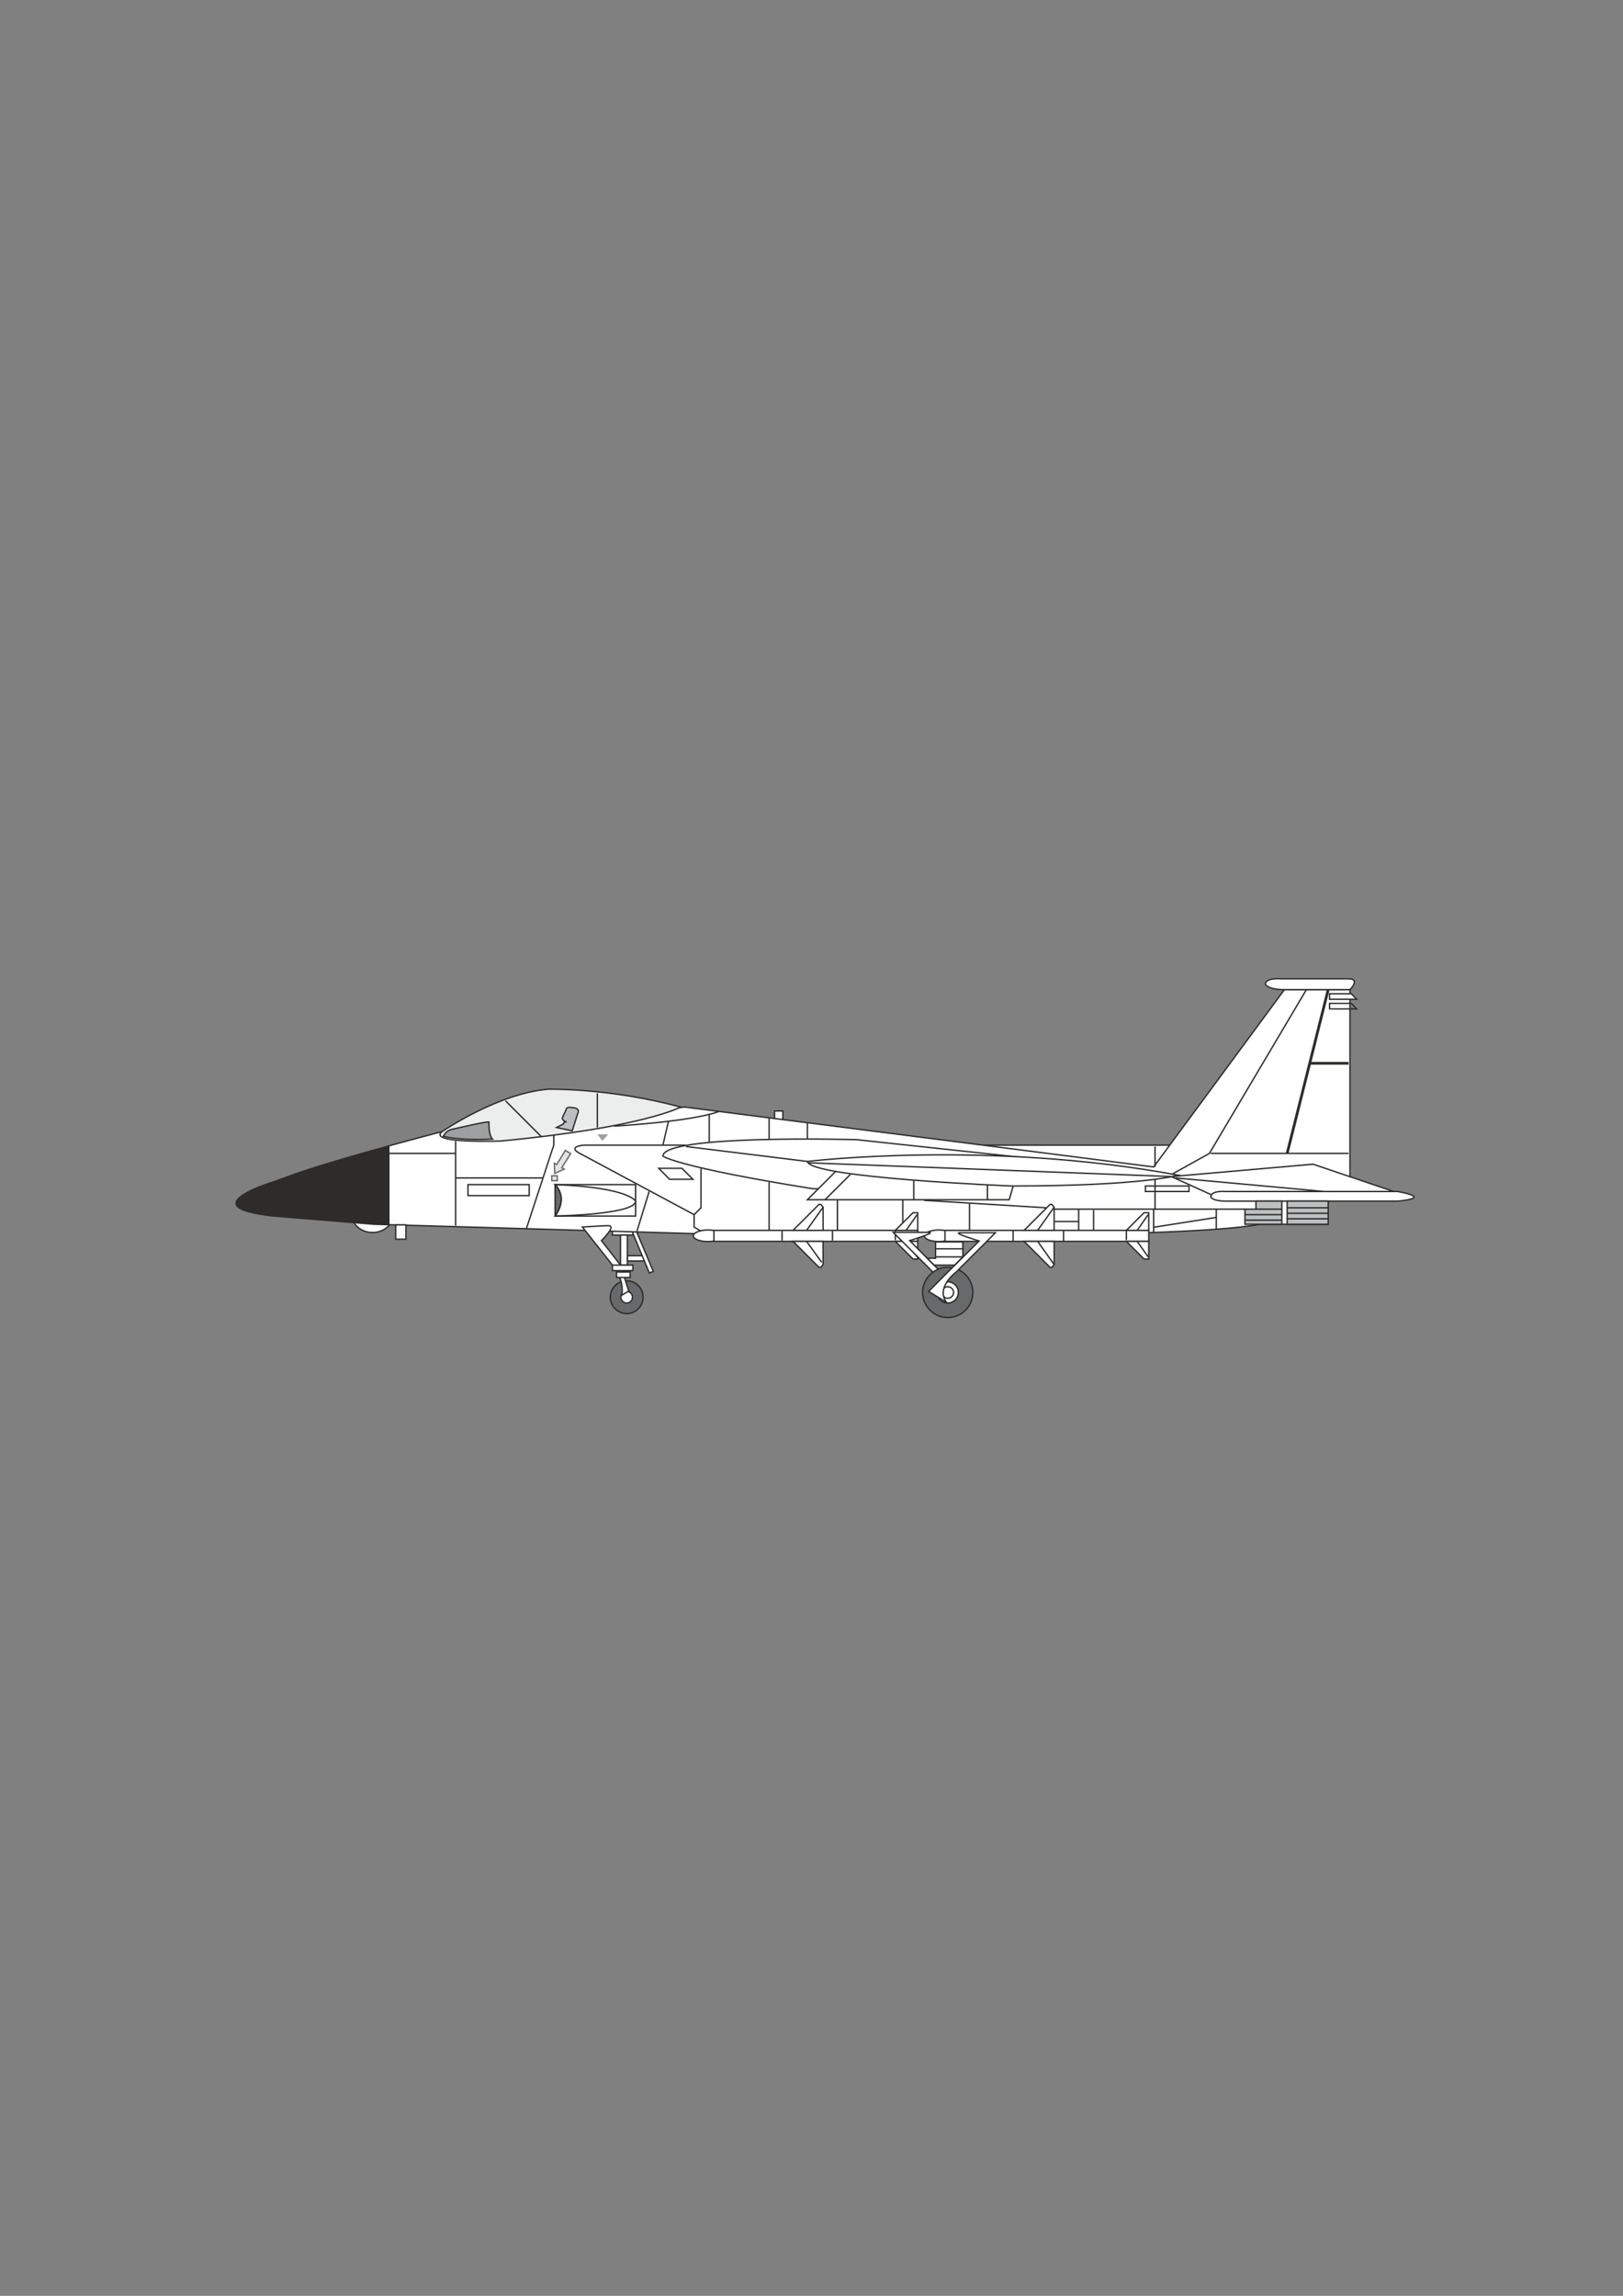 <?xml version="1.0" encoding="utf-8"?>
<!-- Created by UniConvertor 2.0rc4 (https://sk1project.net/) -->
<svg xmlns="http://www.w3.org/2000/svg" height="841.89pt" viewBox="0 0 595.276 841.89" width="595.276pt" version="1.1" xmlns:xlink="http://www.w3.org/1999/xlink" id="9d93b6e1-f60e-11ea-a26f-dcc15c148e23">

<rect x="0" y="0" width="595.276" height="841.89" fill="#808080" stroke="none"/>

<g>
	<path style="stroke:#2d2c2b;stroke-width:0.504;stroke-miterlimit:10.433;fill:#ffffff;" d="M 236.15,462.417 L 236.15,460.473 230.102,460.473 230.102,462.417 236.15,462.417 Z" />
	<path style="stroke:#2d2c2b;stroke-width:0.504;stroke-miterlimit:10.433;fill:#ffffff;" d="M 239.606,466.233 L 232.262,448.737 230.894,449.313 238.166,466.809 239.606,466.233 Z" />
	<path style="stroke:#2d2c2b;stroke-width:0.504;stroke-miterlimit:10.433;fill:#ffffff;" d="M 232.118,452.913 L 232.118,450.465 224.63,450.465 224.63,452.913 232.118,452.913 Z" />
	<path style="stroke:#2d2c2b;stroke-width:0.504;stroke-miterlimit:10.433;fill:#68696a;" d="M 229.886,469.689 C 233.198,469.689 235.862,472.353 235.862,475.665 235.862,478.977 233.198,481.713 229.886,481.713 226.574,481.713 223.838,478.977 223.838,475.665 223.838,472.353 226.574,469.689 229.886,469.689 L 229.886,469.689 Z" />
	<path style="stroke:#2d2c2b;stroke-width:0.504;stroke-miterlimit:10.433;fill:#ffffff;" d="M 436.094,431.457 L 436.094,419.937 361.142,419.937 361.142,431.457 436.094,431.457 Z" />
	<path style="stroke:#2d2c2b;stroke-width:0.504;stroke-miterlimit:10.433;fill:#ffffff;" d="M 287.126,411.945 L 287.126,407.409 284.102,407.409 284.102,411.945 287.126,411.945 Z" />
	<path style="stroke:#2d2c2b;stroke-width:0.504;stroke-miterlimit:10.433;fill:#ffffff;" d="M 136.646,451.977 C 140.894,451.977 144.422,448.881 144.422,444.921 144.422,441.033 140.894,437.865 136.646,437.865 132.326,437.865 128.87,441.033 128.87,444.921 128.87,448.881 132.326,451.977 136.646,451.977 L 136.646,451.977 Z" />
	<path style="stroke:#2d2c2b;stroke-width:0.504;stroke-miterlimit:10.433;fill:#ffffff;" d="M 100.142,433.905 C 100.142,433.905 69.614,442.473 100.142,445.929 L 137.15,448.953 273.086,452.913 C 273.086,452.913 431.126,454.929 462.086,448.953 L 487.142,448.953 487.142,435.921 495.134,434.409 495.134,362.913 471.086,362.913 423.134,427.929 251.126,405.969 162.134,414.969 C 162.134,414.969 108.134,428.937 100.142,433.905 L 100.142,433.905 Z" />
	<path style="stroke:#2d2c2b;stroke-width:0.504;stroke-miterlimit:10.433;fill:#eceded;" d="M 162.134,414.969 C 162.134,414.969 182.582,400.929 201.086,399.417 201.086,399.417 223.622,398.913 249.614,405.969 249.614,405.969 236.15,413.457 183.59,418.425 183.59,418.425 156.59,419.433 162.134,414.969 L 162.134,414.969 Z" />
	<path style="stroke:#2d2c2b;stroke-width:0.504;stroke-miterlimit:10.433;fill:#ffffff;" d="M 429.614,431.457 L 446.102,438.945 517.094,438.945 481.598,426.921 429.614,431.457 Z" />
	<path style="stroke:#2d2c2b;stroke-width:0.504;stroke-miterlimit:10.433;fill:#ffffff;" d="M 449.63,436.929 C 449.63,436.929 444.086,436.425 444.086,438.945 444.086,438.945 444.59,440.457 449.63,440.457 L 512.63,440.457 C 512.63,440.457 526.094,439.449 512.63,436.929 L 449.63,436.929 Z" />
	<path style="stroke:#2d2c2b;stroke-width:0.504;stroke-miterlimit:10.433;fill:#ffffff;" d="M 495.134,362.913 C 495.134,362.913 499.094,358.953 494.63,358.953 L 469.646,358.953 C 469.646,358.953 464.102,358.449 464.102,360.969 464.102,360.969 465.11,362.913 471.086,362.913 L 495.134,362.913 Z" />
	<path style="stroke:#2d2c2b;stroke-width:0.504;stroke-miterlimit:10.433;fill:#bcbec0;" d="M 487.142,448.953 L 487.142,440.457 472.094,440.457 472.094,448.953 487.142,448.953 Z" />
	<path style="stroke:#2d2c2b;stroke-width:0.504;stroke-miterlimit:10.433;fill:#bcbec0;" d="M 470.15,440.457 L 470.15,448.953 456.614,448.953 456.614,443.409 460.646,443.409 460.646,440.457 470.15,440.457 Z" />
	<path style="stroke:#2d2c2b;stroke-width:0.504;stroke-miterlimit:10.433;fill:#ffffff;" d="M 259.622,455.289 C 262.574,455.289 264.95,454.353 264.95,453.201 264.95,452.049 262.574,451.041 259.622,451.041 256.67,451.041 254.294,452.049 254.294,453.201 254.294,454.353 256.67,455.289 259.622,455.289 L 259.622,455.289 Z" />
	<path style="stroke:#2d2c2b;stroke-width:0.504;stroke-miterlimit:10.433;fill:#ffffff;" d="M 336.59,455.217 L 336.59,451.185 261.854,451.185 261.854,455.217 336.59,455.217 Z" />
	<path style="stroke:#2d2c2b;stroke-width:0.504;stroke-miterlimit:10.433;fill:#ffffff;" d="M 290.87,451.185 L 300.374,441.681 301.094,441.681 301.886,442.689 301.886,451.185 290.87,451.185 Z" />
	<path style="stroke:#2d2c2b;stroke-width:0.504;stroke-miterlimit:10.433;fill:#ffffff;" d="M 328.382,451.185 L 334.862,444.705 336.59,444.705 336.59,451.185 328.382,451.185 Z" />
	<path style="stroke:#2d2c2b;stroke-width:0.504;stroke-miterlimit:10.433;fill:none;" d="M 301.886,442.689 L 295.838,451.185" />
	<path style="stroke:#2d2c2b;stroke-width:0.504;stroke-miterlimit:10.433;fill:none;" d="M 336.374,445.425 L 332.342,451.185" />
	<path style="stroke:#2d2c2b;stroke-width:0.504;stroke-miterlimit:10.433;fill:#ffffff;" d="M 290.87,455.217 L 300.374,464.721 301.094,464.721 301.886,463.713 301.886,455.217 290.87,455.217 Z" />
	<path style="stroke:#2d2c2b;stroke-width:0.504;stroke-miterlimit:10.433;fill:#ffffff;" d="M 328.382,455.217 L 334.862,461.697 336.59,461.697 336.59,455.217 328.382,455.217 Z" />
	<path style="stroke:#2d2c2b;stroke-width:0.504;stroke-miterlimit:10.433;fill:none;" d="M 301.382,462.921 L 295.838,455.217" />
	<path style="stroke:#2d2c2b;stroke-width:0.504;stroke-miterlimit:10.433;fill:none;" d="M 336.374,460.905 L 332.342,455.217" />
	<path style="stroke:#2d2c2b;stroke-width:0.504;stroke-miterlimit:10.433;fill:none;" d="M 286.838,454.929 L 286.838,451.473" />
	<path style="stroke:#2d2c2b;stroke-width:0.504;stroke-miterlimit:10.433;fill:none;" d="M 305.342,454.929 L 305.342,451.473" />
	<path style="stroke:#2d2c2b;stroke-width:0.504;stroke-miterlimit:10.433;fill:none;" d="M 328.382,454.713 L 328.382,451.185" />
	<path style="stroke:#2d2c2b;stroke-width:0.504;stroke-miterlimit:10.433;fill:#ffffff;" d="M 344.366,455.289 C 347.318,455.289 349.694,454.353 349.694,453.201 349.694,452.049 347.318,451.041 344.366,451.041 341.414,451.041 339.038,452.049 339.038,453.201 339.038,454.353 341.414,455.289 344.366,455.289 L 344.366,455.289 Z" />
	<path style="stroke:#2d2c2b;stroke-width:0.504;stroke-miterlimit:10.433;fill:#ffffff;" d="M 421.334,455.217 L 421.334,451.185 346.598,451.185 346.598,455.217 421.334,455.217 Z" />
	<path style="stroke:#2d2c2b;stroke-width:0.504;stroke-miterlimit:10.433;fill:#ffffff;" d="M 375.614,451.185 L 385.118,441.681 385.838,441.681 386.63,442.689 386.63,451.185 375.614,451.185 Z" />
	<path style="stroke:#2d2c2b;stroke-width:0.504;stroke-miterlimit:10.433;fill:#ffffff;" d="M 413.126,451.185 L 419.606,444.705 421.334,444.705 421.334,451.185 413.126,451.185 Z" />
	<path style="stroke:#2d2c2b;stroke-width:0.504;stroke-miterlimit:10.433;fill:none;" d="M 386.63,442.689 L 380.582,451.185" />
	<path style="stroke:#2d2c2b;stroke-width:0.504;stroke-miterlimit:10.433;fill:none;" d="M 421.118,445.425 L 417.086,451.185" />
	<path style="stroke:#2d2c2b;stroke-width:0.504;stroke-miterlimit:10.433;fill:#ffffff;" d="M 375.614,455.217 L 385.118,464.721 385.838,464.721 386.63,463.713 386.63,455.217 375.614,455.217 Z" />
	<path style="stroke:#2d2c2b;stroke-width:0.504;stroke-miterlimit:10.433;fill:#ffffff;" d="M 413.126,455.217 L 419.606,461.697 421.334,461.697 421.334,455.217 413.126,455.217 Z" />
	<path style="stroke:#2d2c2b;stroke-width:0.504;stroke-miterlimit:10.433;fill:none;" d="M 386.63,463.713 L 380.582,455.217" />
	<path style="stroke:#2d2c2b;stroke-width:0.504;stroke-miterlimit:10.433;fill:none;" d="M 421.118,460.905 L 417.086,455.217" />
	<path style="stroke:#2d2c2b;stroke-width:0.504;stroke-miterlimit:10.433;fill:none;" d="M 371.582,455.073 L 371.582,451.185" />
	<path style="stroke:#2d2c2b;stroke-width:0.504;stroke-miterlimit:10.433;fill:none;" d="M 390.086,455.217 L 390.086,451.185" />
	<path style="stroke:#2d2c2b;stroke-width:0.504;stroke-miterlimit:10.433;fill:none;" d="M 413.126,454.713 L 413.126,451.185" />
	<path style="stroke:#2d2c2b;stroke-width:0.504;stroke-miterlimit:10.433;fill:#ffffff;" d="M 148.886,454.425 L 148.886,449.169 145.142,449.169 145.142,454.425 148.886,454.425 Z" />
	<path style="stroke:#2d2c2b;stroke-width:0.504;stroke-miterlimit:10.433;fill:none;" d="M 142.622,420.441 L 142.622,448.953" />
	<path style="stroke:#2d2c2b;stroke-width:0.504;stroke-miterlimit:10.433;fill:none;" d="M 167.102,418.425 L 167.102,449.457" />
	<path style="stroke:#2d2c2b;stroke-width:0.504;stroke-miterlimit:10.433;fill:none;" d="M 193.094,450.465 L 203.102,419.937 203.102,416.409" />
	<path style="stroke:#2d2c2b;stroke-width:0.504;stroke-miterlimit:10.433;fill:none;" d="M 167.102,422.961 L 142.766,422.961" />
	<path style="stroke:#2d2c2b;stroke-width:0.504;stroke-miterlimit:10.433;fill:none;" d="M 199.142,431.961 L 167.246,431.961" />
	<path style="stroke:#2d2c2b;stroke-width:0.504;stroke-miterlimit:10.433;fill:none;" d="M 233.126,445.929 L 233.126,434.409 203.606,434.409 203.606,445.929 233.126,445.929 Z" />
	<path style="stroke:#2d2c2b;stroke-width:0.504;stroke-miterlimit:10.433;fill:none;" d="M 203.606,434.409 C 203.606,434.409 208.646,438.945 203.606,445.929 203.606,445.929 233.126,445.425 233.126,440.457 233.126,440.457 230.606,435.417 203.606,434.409 L 203.606,434.409 Z" />
	<path style="stroke:#2d2c2b;stroke-width:0.504;stroke-miterlimit:10.433;fill:none;" d="M 251.486,419.937 L 214.118,419.937 C 214.118,419.937 207.134,420.441 213.614,423.465 L 254.582,445.425 254.582,449.961 257.102,451.473" />
	<path style="stroke:#2d2c2b;stroke-width:0.504;stroke-miterlimit:10.433;fill:none;" d="M 254.582,445.425 L 257.102,442.905 257.102,428.433" />
	<path style="stroke:#2d2c2b;stroke-width:0.504;stroke-miterlimit:10.433;fill:none;" d="M 282.086,433.473 L 282.086,450.969" />
	<path style="stroke:#2d2c2b;stroke-width:0.504;stroke-miterlimit:10.433;fill:none;" d="M 307.142,440.169 L 307.142,451.041" />
	<path style="stroke:#2d2c2b;stroke-width:0.504;stroke-miterlimit:10.433;fill:none;" d="M 238.094,436.929 L 233.63,451.473" />
	<path style="stroke:#2d2c2b;stroke-width:0.504;stroke-miterlimit:10.433;fill:none;" d="M 282.086,409.929 L 282.086,417.849" />
	<path style="stroke:#2d2c2b;stroke-width:0.504;stroke-miterlimit:10.433;fill:none;" d="M 296.126,411.657 L 296.126,417.777" />
	<path style="stroke:#2d2c2b;stroke-width:0.504;stroke-miterlimit:10.433;fill:none;" d="M 260.126,408.633 L 260.126,418.929" />
	<path style="stroke:#2d2c2b;stroke-width:0.504;stroke-miterlimit:10.433;fill:none;" d="M 245.222,411.009 L 243.134,419.937" />
	<path style="stroke:#2d2c2b;stroke-width:0.504;stroke-miterlimit:10.433;fill:none;" d="M 331.118,439.953 L 331.118,448.449" />
	<path style="stroke:#2d2c2b;stroke-width:0.504;stroke-miterlimit:10.433;fill:#ffffff;" d="M 379.142,424.905 L 314.126,417.921 C 314.126,417.921 243.134,415.905 243.134,423.969 243.134,423.969 248.102,427.929 298.142,435.921 298.142,435.921 380.15,437.937 379.142,424.905 L 379.142,424.905 Z" />
	<path style="stroke:#2d2c2b;stroke-width:0.504;stroke-miterlimit:10.433;fill:none;" d="M 456.614,443.409 L 423.638,443.409 423.638,432.465" />
	<path style="stroke:#2d2c2b;stroke-width:0.504;stroke-miterlimit:10.433;fill:none;" d="M 194.102,438.441 L 194.102,434.409 171.638,434.409 171.638,438.441 194.102,438.441 Z" />
	<path style="stroke:#2d2c2b;stroke-width:0.504;stroke-miterlimit:10.433;fill:#ffffff;" d="M 306.638,429.441 L 296.126,439.953 370.142,439.953 373.094,429.945 306.638,429.441 Z" />
	<path style="stroke:#2d2c2b;stroke-width:0.504;stroke-miterlimit:10.433;fill:none;" d="M 311.894,430.665 L 302.606,439.953" />
	<path style="stroke:#2d2c2b;stroke-width:0.504;stroke-miterlimit:10.433;fill:none;" d="M 335.15,432.969 L 335.15,439.953" />
	<path style="stroke:#2d2c2b;stroke-width:0.504;stroke-miterlimit:10.433;fill:none;" d="M 362.15,433.473 L 362.15,439.953" />
	<path style="stroke:#2d2c2b;stroke-width:0.504;stroke-miterlimit:10.433;fill:#ffffff;" d="M 296.126,425.913 C 296.126,425.913 362.15,417.921 432.134,430.953 432.134,430.953 419.102,434.913 371.15,434.913 371.15,434.913 297.134,431.961 296.126,425.913 L 296.126,425.913 Z" />
	<path style="stroke:#2d2c2b;stroke-width:0.504;stroke-miterlimit:10.433;fill:none;" d="M 296.63,426.417 L 429.614,431.457" />
	<path style="stroke:#2d2c2b;stroke-width:0.504;stroke-miterlimit:10.433;fill:none;" d="M 436.094,436.929 L 436.094,434.913 420.11,434.913 420.11,436.929 436.094,436.929 Z" />
	<path style="stroke:#2d2c2b;stroke-width:0.504;stroke-miterlimit:10.433;fill:none;" d="M 338.894,440.169 L 383.606,442.905" />
	<path style="stroke:#2d2c2b;stroke-width:0.504;stroke-miterlimit:10.433;fill:none;" d="M 386.846,443.409 L 423.638,443.409" />
	<path style="stroke:#2d2c2b;stroke-width:0.504;stroke-miterlimit:10.433;fill:none;" d="M 355.598,441.465 L 355.598,450.969" />
	<path style="stroke:#2d2c2b;stroke-width:0.504;stroke-miterlimit:10.433;fill:none;" d="M 401.102,443.697 L 401.102,451.185" />
	<path style="stroke:#2d2c2b;stroke-width:0.504;stroke-miterlimit:10.433;fill:none;" d="M 446.102,443.409 L 446.102,450.969" />
	<path style="stroke:#2d2c2b;stroke-width:0.504;stroke-miterlimit:10.433;fill:none;" d="M 423.134,443.553 L 423.134,451.905" />
	<path style="stroke:#2d2c2b;stroke-width:0.504;stroke-miterlimit:10.433;fill:none;" d="M 446.102,446.433 L 423.206,450.033" />
	<path style="stroke:#2d2c2b;stroke-width:0.504;stroke-miterlimit:10.433;fill:none;" d="M 487.142,442.905 L 472.238,442.905" />
	<path style="stroke:#2d2c2b;stroke-width:0.504;stroke-miterlimit:10.433;fill:none;" d="M 486.998,444.921 L 472.238,444.921" />
	<path style="stroke:#2d2c2b;stroke-width:0.504;stroke-miterlimit:10.433;fill:none;" d="M 486.998,446.937 L 472.238,446.937" />
	<path style="stroke:#2d2c2b;stroke-width:0.504;stroke-miterlimit:10.433;fill:none;" d="M 470.15,447.441 L 456.758,447.441" />
	<path style="stroke:#2d2c2b;stroke-width:0.504;stroke-miterlimit:10.433;fill:none;" d="M 470.15,445.425 L 456.758,445.425" />
	<path style="stroke:#2d2c2b;stroke-width:0.504;stroke-miterlimit:10.433;fill:none;" d="M 470.15,443.409 L 460.646,443.409" />
	<path style="stroke:#2d2c2b;stroke-width:0.504;stroke-miterlimit:10.433;fill:none;" d="M 430.118,430.449 L 443.582,422.961 479.15,362.913" />
	<path style="stroke:#2d2c2b;stroke-width:0.504;stroke-miterlimit:10.433;fill:none;" d="M 494.63,422.961 L 444.086,422.961" />
	<path style="stroke:#2d2c2b;stroke-width:1.008;stroke-miterlimit:10.433;fill:none;" d="M 494.63,389.913 L 480.59,389.913" />
	<path style="stroke:#2d2c2b;stroke-width:1.008;stroke-miterlimit:10.433;fill:none;" d="M 487.142,362.913 L 472.094,422.961" />
	<path style="stroke:#2d2c2b;stroke-width:0.504;stroke-miterlimit:10.433;fill:none;" d="M 487.646,367.953 L 487.646,369.969 497.582,369.969 495.638,367.953 487.646,367.953 Z" />
	<path style="stroke:#2d2c2b;stroke-width:0.504;stroke-miterlimit:10.433;fill:#ffffff;" d="M 487.646,364.425 L 487.646,366.441 497.582,366.441 495.638,364.425 487.646,364.425 Z" />
	<path style="stroke:#2d2c2b;stroke-width:0.504;stroke-miterlimit:10.433;fill:none;" d="M 423.638,420.441 L 423.638,427.929" />
	<path style="stroke:#2d2c2b;stroke-width:0.504;stroke-miterlimit:10.433;fill:none;" d="M 431.126,431.961 L 485.63,436.929" />
	<path style="stroke:#2d2c2b;stroke-width:0.504;stroke-miterlimit:10.433;fill:none;" d="M 296.126,425.913 L 251.63,420.441" />
	<path style="stroke:#2d2c2b;stroke-width:0.504;stroke-miterlimit:10.433;fill:none;" d="M 225.206,412.953 C 225.206,412.953 252.854,411.441 263.654,407.625" />
	<path style="stroke:#2d2c2b;stroke-width:0.504;stroke-miterlimit:10.433;fill:none;" d="M 185.39,403.665 L 198.638,416.913" />
	<path style="stroke:#2d2c2b;stroke-width:0.504;stroke-miterlimit:10.433;fill:none;" d="M 219.086,400.929 L 219.086,413.457" />
	<path style="stroke:#2d2c2b;stroke-width:0.504;stroke-miterlimit:10.433;fill:#ffffff;" d="M 229.886,473.577 C 231.038,473.577 231.974,474.513 231.974,475.665 231.974,476.889 231.038,477.825 229.886,477.825 228.662,477.825 227.726,476.889 227.726,475.665 227.726,474.513 228.662,473.577 229.886,473.577 L 229.886,473.577 Z" />
	<path style="stroke:#2d2c2b;stroke-width:0.504;stroke-miterlimit:10.433;fill:#ffffff;" d="M 230.102,463.929 L 230.102,452.913 227.582,452.913 227.582,463.929 230.102,463.929 Z" />
	<path style="stroke:#2d2c2b;stroke-width:0.504;stroke-miterlimit:10.433;fill:#ffffff;" d="M 327.59,451.905 L 342.134,466.449 C 342.134,466.449 349.622,471.921 345.59,477.465 L 352.142,473.433 345.086,466.449 333.638,454.929 C 333.638,454.929 343.79,451.905 340.622,451.905 339.11,451.905 327.59,451.905 327.59,451.905 L 327.59,451.905 Z" />
	<path style="stroke:#2d2c2b;stroke-width:0.504;stroke-miterlimit:10.433;fill:#68696a;" d="M 347.606,464.721 C 352.718,464.721 356.822,468.897 356.822,473.937 356.822,479.049 352.718,483.153 347.606,483.153 342.566,483.153 338.39,479.049 338.39,473.937 338.39,468.897 342.566,464.721 347.606,464.721 L 347.606,464.721 Z" />
	<path style="stroke:#2d2c2b;stroke-width:0.504;stroke-miterlimit:10.433;fill:#ffffff;" d="M 347.606,470.049 C 349.766,470.049 351.494,471.777 351.494,473.937 351.494,476.097 349.766,477.825 347.606,477.825 345.446,477.825 343.718,476.097 343.718,473.937 343.718,471.777 345.446,470.049 347.606,470.049 L 347.606,470.049 Z" />
	<path style="stroke:#2d2c2b;stroke-width:0.504;stroke-miterlimit:10.433;fill:#ffffff;" d="M 347.606,471.849 C 348.758,471.849 349.766,472.785 349.766,473.937 349.766,475.089 348.758,476.097 347.606,476.097 346.454,476.097 345.518,475.089 345.518,473.937 345.518,472.785 346.454,471.849 347.606,471.849 L 347.606,471.849 Z" />
	<path style="stroke:#2d2c2b;stroke-width:0.504;stroke-miterlimit:10.433;fill:#ffffff;" d="M 365.102,452.049 L 350.63,466.521 C 350.63,466.521 343.142,472.065 347.102,477.537 L 340.622,473.577 347.606,466.521 359.126,455.073 C 359.126,455.073 348.974,452.049 352.142,452.049 353.582,452.049 365.102,452.049 365.102,452.049 L 365.102,452.049 Z" />
	<path style="stroke:#2d2c2b;stroke-width:0.504;stroke-miterlimit:10.433;fill:#ffffff;" d="M 340.118,461.409 L 343.142,461.409 343.142,455.433 353.15,455.433 353.15,460.905 350.126,463.929 342.638,463.929 340.118,461.409 Z" />
	<path style="stroke:#2d2c2b;stroke-width:0.504;stroke-miterlimit:10.433;fill:#ffffff;" d="M 353.15,460.905 L 353.15,457.953 343.142,457.953 343.142,460.905 353.15,460.905 Z" />
	<path style="stroke:#2d2c2b;stroke-width:0.504;stroke-miterlimit:10.433;fill:#ffffff;" d="M 241.622,428.433 L 245.582,432.465 254.15,432.465 250.118,428.433 241.622,428.433 Z" />
	<path style="stroke:#2d2c2b;stroke-width:0.504;stroke-miterlimit:10.433;fill:none;" d="M 386.774,447.945 L 395.63,447.945" />
	<path style="stroke:#2d2c2b;stroke-width:0.504;stroke-miterlimit:10.433;fill:none;" d="M 395.63,451.041 L 395.63,443.409" />
	<path style="stroke:#68696a;stroke-width:0.504;stroke-miterlimit:10.433;fill:#e3e4e5;" d="M 207.35,421.881 L 209.294,423.033 206.054,428.217 206.918,428.721 203.462,430.305 203.318,426.561 204.182,427.065 207.35,421.881 Z" />
	<path style="fill:#9e9fa1;" d="M 219.086,415.977 L 223.046,415.977 220.958,418.353 219.086,415.977 Z" />
	<path style="stroke:#68696a;stroke-width:0.504;stroke-miterlimit:10.433;fill:#e3e4e5;" d="M 204.398,432.969 L 204.398,431.169 202.382,431.169 202.382,432.969 204.398,432.969 Z" />
	<path style="stroke-linejoin:bevel;stroke:#2d2c2b;stroke-width:0.504;stroke-miterlimit:10.433;fill:#68696a;" d="M 203.606,434.409 L 203.606,445.929 C 203.606,445.929 205.766,442.905 205.838,439.953 205.982,436.929 203.606,434.409 203.606,434.409 L 203.606,434.409 Z" />
	<path style="stroke:#2d2c2b;stroke-width:0.504;stroke-miterlimit:10.433;fill:#ffffff;" d="M 213.614,449.961 L 224.63,463.929 C 224.63,463.929 229.094,468.969 228.086,474.945 L 230.606,473.433 227.582,463.929 220.598,454.929 C 220.598,454.929 226.286,449.457 223.118,449.457 221.606,449.457 213.614,449.961 213.614,449.961 L 213.614,449.961 Z" />
	<path style="stroke:#2d2c2b;stroke-width:0.504;stroke-miterlimit:10.433;fill:#ffffff;" d="M 232.118,465.945 L 232.118,463.929 224.63,463.929 224.63,465.945 232.118,465.945 Z" />
	<path style="stroke:#2d2c2b;stroke-width:0.504;stroke-miterlimit:10.433;fill:#ffffff;" d="M 231.11,468.465 L 231.11,466.449 226.142,466.449 226.142,468.465 231.11,468.465 Z" />
	<path style="stroke:#2d2c2b;stroke-width:0.504;stroke-miterlimit:10.433;fill:#9e9fa1;" d="M 162.638,416.697 C 162.638,416.697 163.358,414.681 165.59,414.177 167.894,413.673 178.118,411.225 179.342,411.441 179.342,411.441 179.126,416.193 180.638,417.705 180.638,417.705 169.622,418.425 162.638,416.697 L 162.638,416.697 Z" />
	<path style="stroke:#2d2c2b;stroke-width:0.504;stroke-miterlimit:10.433;fill:#bcbec0;" d="M 204.11,413.457 L 206.63,412.161 C 206.63,412.161 206.63,411.225 207.854,411.441 207.854,411.441 205.838,410.937 206.342,409.713 L 207.638,406.905 C 207.638,406.905 207.638,405.681 209.87,406.185 209.87,406.185 212.39,406.185 212.102,407.697 L 209.87,414.681 204.11,413.457 Z" />
	<path style="fill:#2d2c2b;" d="M 142.622,449.097 L 137.15,448.953 100.142,445.929 C 69.614,442.473 99.71,433.329 99.71,433.329 106.982,430.593 126.35,424.689 142.694,420.153 L 142.622,449.097 Z" />
</g>
</svg>